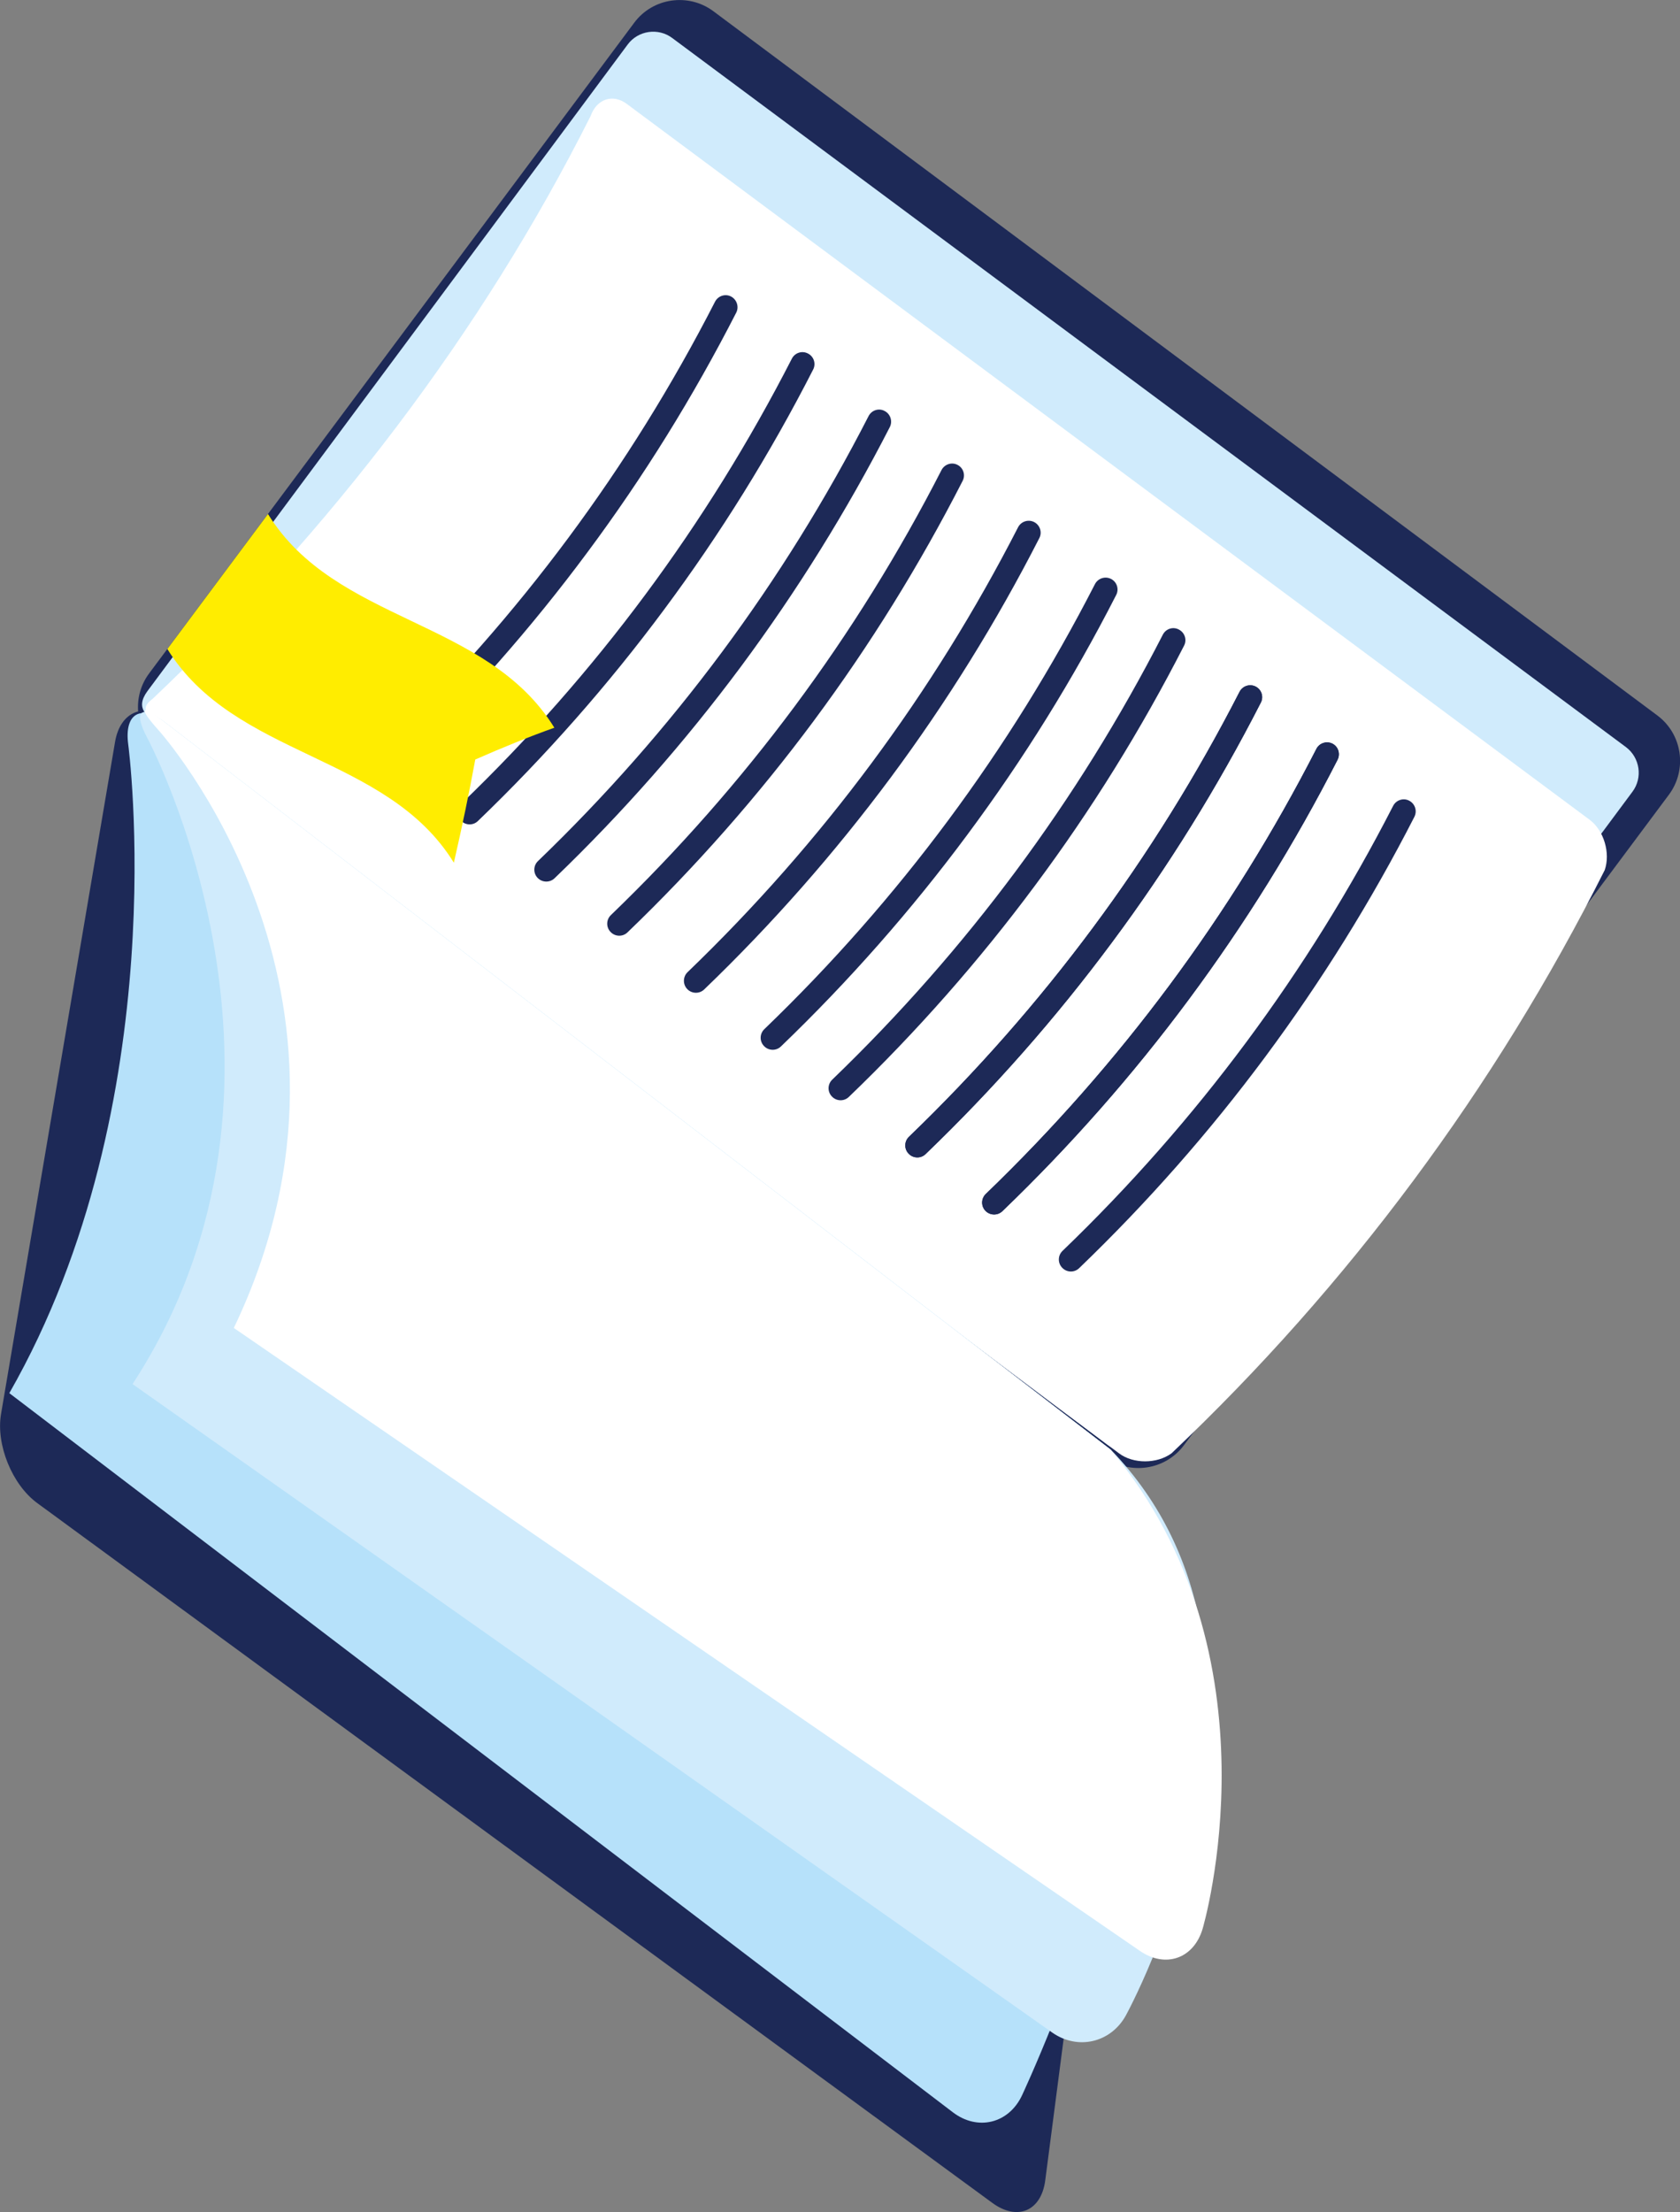 <svg xmlns="http://www.w3.org/2000/svg" xmlns:xlink="http://www.w3.org/1999/xlink" id="&#xD1;&#xEB;&#xEE;&#xE9;_1" x="0px" y="0px" width="127.89px" height="168.31px" viewBox="0 0 127.89 168.31" xml:space="preserve">
<rect x="0" y="0" width="127.89" height="168.31" fill="#808080" stroke="none"/>
<g>
	<path fill="#1D2957" d="M126.17,54.44c1.9,1.42,2.29,4.12,0.88,6.02l-36.93,49.51c-1.42,1.9-4.13,2.29-6.02,0.88L12.23,57.26   c-1.9-1.41-2.29-4.13-0.88-6.02L48.28,1.73c1.41-1.9,4.12-2.29,6.02-0.88L126.17,54.44z"></path>
	<path fill="#1D2957" d="M83.3,108.28c1.88,1.43,3.18,4.52,2.87,6.87l-6.6,50.74c-0.3,2.34-2.12,3.12-4.03,1.72L2.83,114.36   c-1.91-1.4-3.15-4.45-2.75-6.78l8.68-51.14c0.4-2.33,2.26-3.07,4.15-1.64L83.3,108.28z"></path>
	<path fill="#D0EBFC" d="M84.31,109.93c1.07,0.8,2.6,0.57,3.4-0.5l36.56-49.19c0.8-1.07,0.57-2.6-0.5-3.4L51.17,2.89   c-1.07-0.8-2.6-0.57-3.39,0.5L11.22,52.59c-0.96,1.32-0.05,1.91,1.02,2.71L84.31,109.93z"></path>
	<path fill="#FFFFFF" d="M121.02,62.38c1.07,0.8,1.59,2.52,1.14,3.82c-8.34,16.59-19.5,31.61-32.98,44.38   c-1.11,0.81-2.91,0.81-3.98,0.01C60.76,92.43,36.8,73.51,12.36,55.35c-1.07-0.79-1.85-1.37-0.74-2.18   c13.48-12.77,25-27.75,33.34-44.34c0.46-1.3,1.69-1.72,2.76-0.92C72.16,26.07,96.59,44.23,121.02,62.38z"></path>
	<g>
		<g>
			<g>
				<path fill="#1D2957" d="M44.72,42.02c-4.26,5.74-9,11.12-14.19,16.11c-0.36,0.35-0.94,0.34-1.29-0.02      c-0.35-0.36-0.34-0.94,0.03-1.29c10.22-9.84,18.69-21.23,25.16-33.86c0.23-0.45,0.78-0.63,1.22-0.4s0.62,0.78,0.4,1.22      C52.77,30.19,48.99,36.28,44.72,42.02L44.72,42.02z"></path>
			</g>
			<g>
				<path fill="#1D2957" d="M50.57,46.36c-4.26,5.74-9,11.12-14.19,16.11c-0.36,0.35-0.94,0.34-1.29-0.03      c-0.35-0.36-0.34-0.94,0.03-1.29c10.23-9.84,18.69-21.23,25.16-33.86c0.23-0.45,0.78-0.63,1.23-0.39      c0.45,0.23,0.62,0.78,0.39,1.22C58.62,34.54,54.83,40.63,50.57,46.36L50.57,46.36z"></path>
			</g>
			<g>
				<path fill="#1D2957" d="M56.41,50.71c-4.27,5.74-9,11.12-14.19,16.11c-0.36,0.35-0.94,0.34-1.29-0.02      c-0.35-0.36-0.34-0.94,0.03-1.29c10.23-9.84,18.69-21.23,25.16-33.85c0.23-0.45,0.78-0.63,1.22-0.39      c0.45,0.23,0.62,0.78,0.4,1.22C64.46,38.88,60.67,44.97,56.41,50.71L56.41,50.71z"></path>
			</g>
		</g>
		<g>
			<g>
				<path fill="#1D2957" d="M61.96,54.83c-4.26,5.74-9,11.12-14.19,16.11c-0.36,0.35-0.94,0.34-1.29-0.03      c-0.35-0.36-0.34-0.94,0.03-1.29C56.73,59.78,65.2,48.4,71.67,35.77c0.23-0.45,0.78-0.63,1.22-0.4      c0.45,0.23,0.62,0.78,0.39,1.22C70,43,66.22,49.09,61.96,54.83L61.96,54.83z"></path>
			</g>
			<g>
				<path fill="#1D2957" d="M67.8,59.17c-4.27,5.74-9,11.12-14.19,16.11c-0.36,0.35-0.94,0.34-1.29-0.02      c-0.35-0.36-0.34-0.94,0.02-1.29c10.23-9.84,18.69-21.23,25.16-33.85c0.23-0.45,0.78-0.62,1.22-0.4      c0.45,0.23,0.63,0.78,0.4,1.22C75.85,47.34,72.06,53.43,67.8,59.17L67.8,59.17z"></path>
			</g>
			<g>
				<path fill="#1D2957" d="M73.64,63.51c-4.26,5.74-9,11.12-14.19,16.11c-0.36,0.35-0.94,0.34-1.29-0.03      c-0.35-0.36-0.34-0.94,0.03-1.29c10.23-9.84,18.69-21.23,25.16-33.85c0.23-0.45,0.78-0.63,1.23-0.4      c0.45,0.23,0.62,0.78,0.39,1.22C81.69,51.69,77.9,57.78,73.64,63.51L73.64,63.51z"></path>
			</g>
		</g>
		<g>
			<g>
				<path fill="#1D2957" d="M78.81,67.35c-4.26,5.74-9,11.12-14.19,16.11c-0.36,0.35-0.94,0.34-1.29-0.03      c-0.35-0.36-0.34-0.94,0.03-1.29c10.22-9.84,18.69-21.23,25.16-33.85c0.23-0.45,0.78-0.63,1.22-0.39      c0.45,0.23,0.63,0.78,0.4,1.22C86.86,55.53,83.08,61.62,78.81,67.35L78.81,67.35z"></path>
			</g>
			<g>
				<path fill="#1D2957" d="M84.65,71.7c-4.26,5.74-9,11.12-14.19,16.11c-0.36,0.35-0.94,0.34-1.29-0.03      c-0.35-0.36-0.34-0.94,0.03-1.29c10.22-9.84,18.69-21.23,25.16-33.85c0.23-0.45,0.78-0.63,1.23-0.4      c0.45,0.23,0.62,0.78,0.39,1.22C92.7,59.87,88.92,65.96,84.65,71.7L84.65,71.7z"></path>
			</g>
			<g>
				<path fill="#1D2957" d="M90.5,76.04c-4.26,5.74-9,11.12-14.19,16.11c-0.36,0.35-0.94,0.34-1.29-0.02      c-0.35-0.36-0.34-0.94,0.03-1.29C85.27,81,93.74,69.61,100.21,56.98c0.23-0.45,0.78-0.62,1.22-0.4      c0.45,0.23,0.62,0.78,0.39,1.23C98.55,64.21,94.76,70.3,90.5,76.04L90.5,76.04z"></path>
			</g>
		</g>
		<g>
			<g>
				<path fill="#1D2957" d="M84.65,71.7c-4.26,5.74-9,11.12-14.19,16.11c-0.36,0.35-0.94,0.34-1.29-0.03      c-0.35-0.36-0.34-0.94,0.03-1.29c10.22-9.84,18.69-21.23,25.16-33.85c0.23-0.45,0.78-0.63,1.23-0.4      c0.45,0.23,0.62,0.78,0.39,1.22C92.7,59.87,88.92,65.96,84.65,71.7L84.65,71.7z"></path>
			</g>
			<g>
				<path fill="#1D2957" d="M90.5,76.04c-4.26,5.74-9,11.12-14.19,16.11c-0.36,0.35-0.94,0.34-1.29-0.02      c-0.35-0.36-0.34-0.94,0.03-1.29C85.27,81,93.74,69.61,100.21,56.98c0.23-0.45,0.78-0.62,1.22-0.4      c0.45,0.23,0.62,0.78,0.39,1.23C98.55,64.21,94.76,70.3,90.5,76.04L90.5,76.04z"></path>
			</g>
			<g>
				<path fill="#1D2957" d="M96.34,80.38c-4.26,5.74-9,11.12-14.19,16.11c-0.36,0.35-0.94,0.34-1.29-0.03      c-0.35-0.36-0.34-0.94,0.03-1.29c10.22-9.83,18.69-21.23,25.16-33.85c0.23-0.45,0.78-0.63,1.22-0.4      c0.45,0.23,0.63,0.78,0.4,1.23C104.39,68.56,100.6,74.64,96.34,80.38L96.34,80.38z"></path>
			</g>
		</g>
	</g>
	<path fill="#B6E1FA" d="M12.6,54.99c-1.88-1.44-3.15-0.7-2.84,1.64c0,0,3.64,27.16-9.05,49.37l71.83,54.72   c1.88,1.43,4.25,0.86,5.26-1.29c0,0,16.53-35.12,6.76-49.12L12.6,54.99z"></path>
	<path fill="#D0EBFC" d="M12.6,54.99c-1.88-1.44-2.5-0.92-1.38,1.17c0,0,13.95,26.05-1.13,49.15l70.01,49.34   c1.94,1.36,4.45,0.78,5.6-1.29c0,0,14.71-26.66-1.14-43.06L12.6,54.99z"></path>
	<path fill="#FFFFFF" d="M12.6,54.99c-1.88-1.44-2.11-1.19-0.53,0.57c0,0,17.97,19.92,5.73,45.48l68.98,47.4   c1.95,1.34,4.1,0.58,4.77-1.69c0,0,6.18-20.78-7-36.44L12.6,54.99z"></path>
	<path fill="#FFED00" d="M34.55,65.64c0.63-2.74,1.17-5.34,1.63-7.85c2.09-0.92,4.11-1.74,6.02-2.42   c-5.12-8.3-16.68-7.96-21.8-16.26c-2.55,3.42-5.11,6.85-7.66,10.27C17.87,57.67,29.43,57.34,34.55,65.64z"></path>
</g>
</svg>